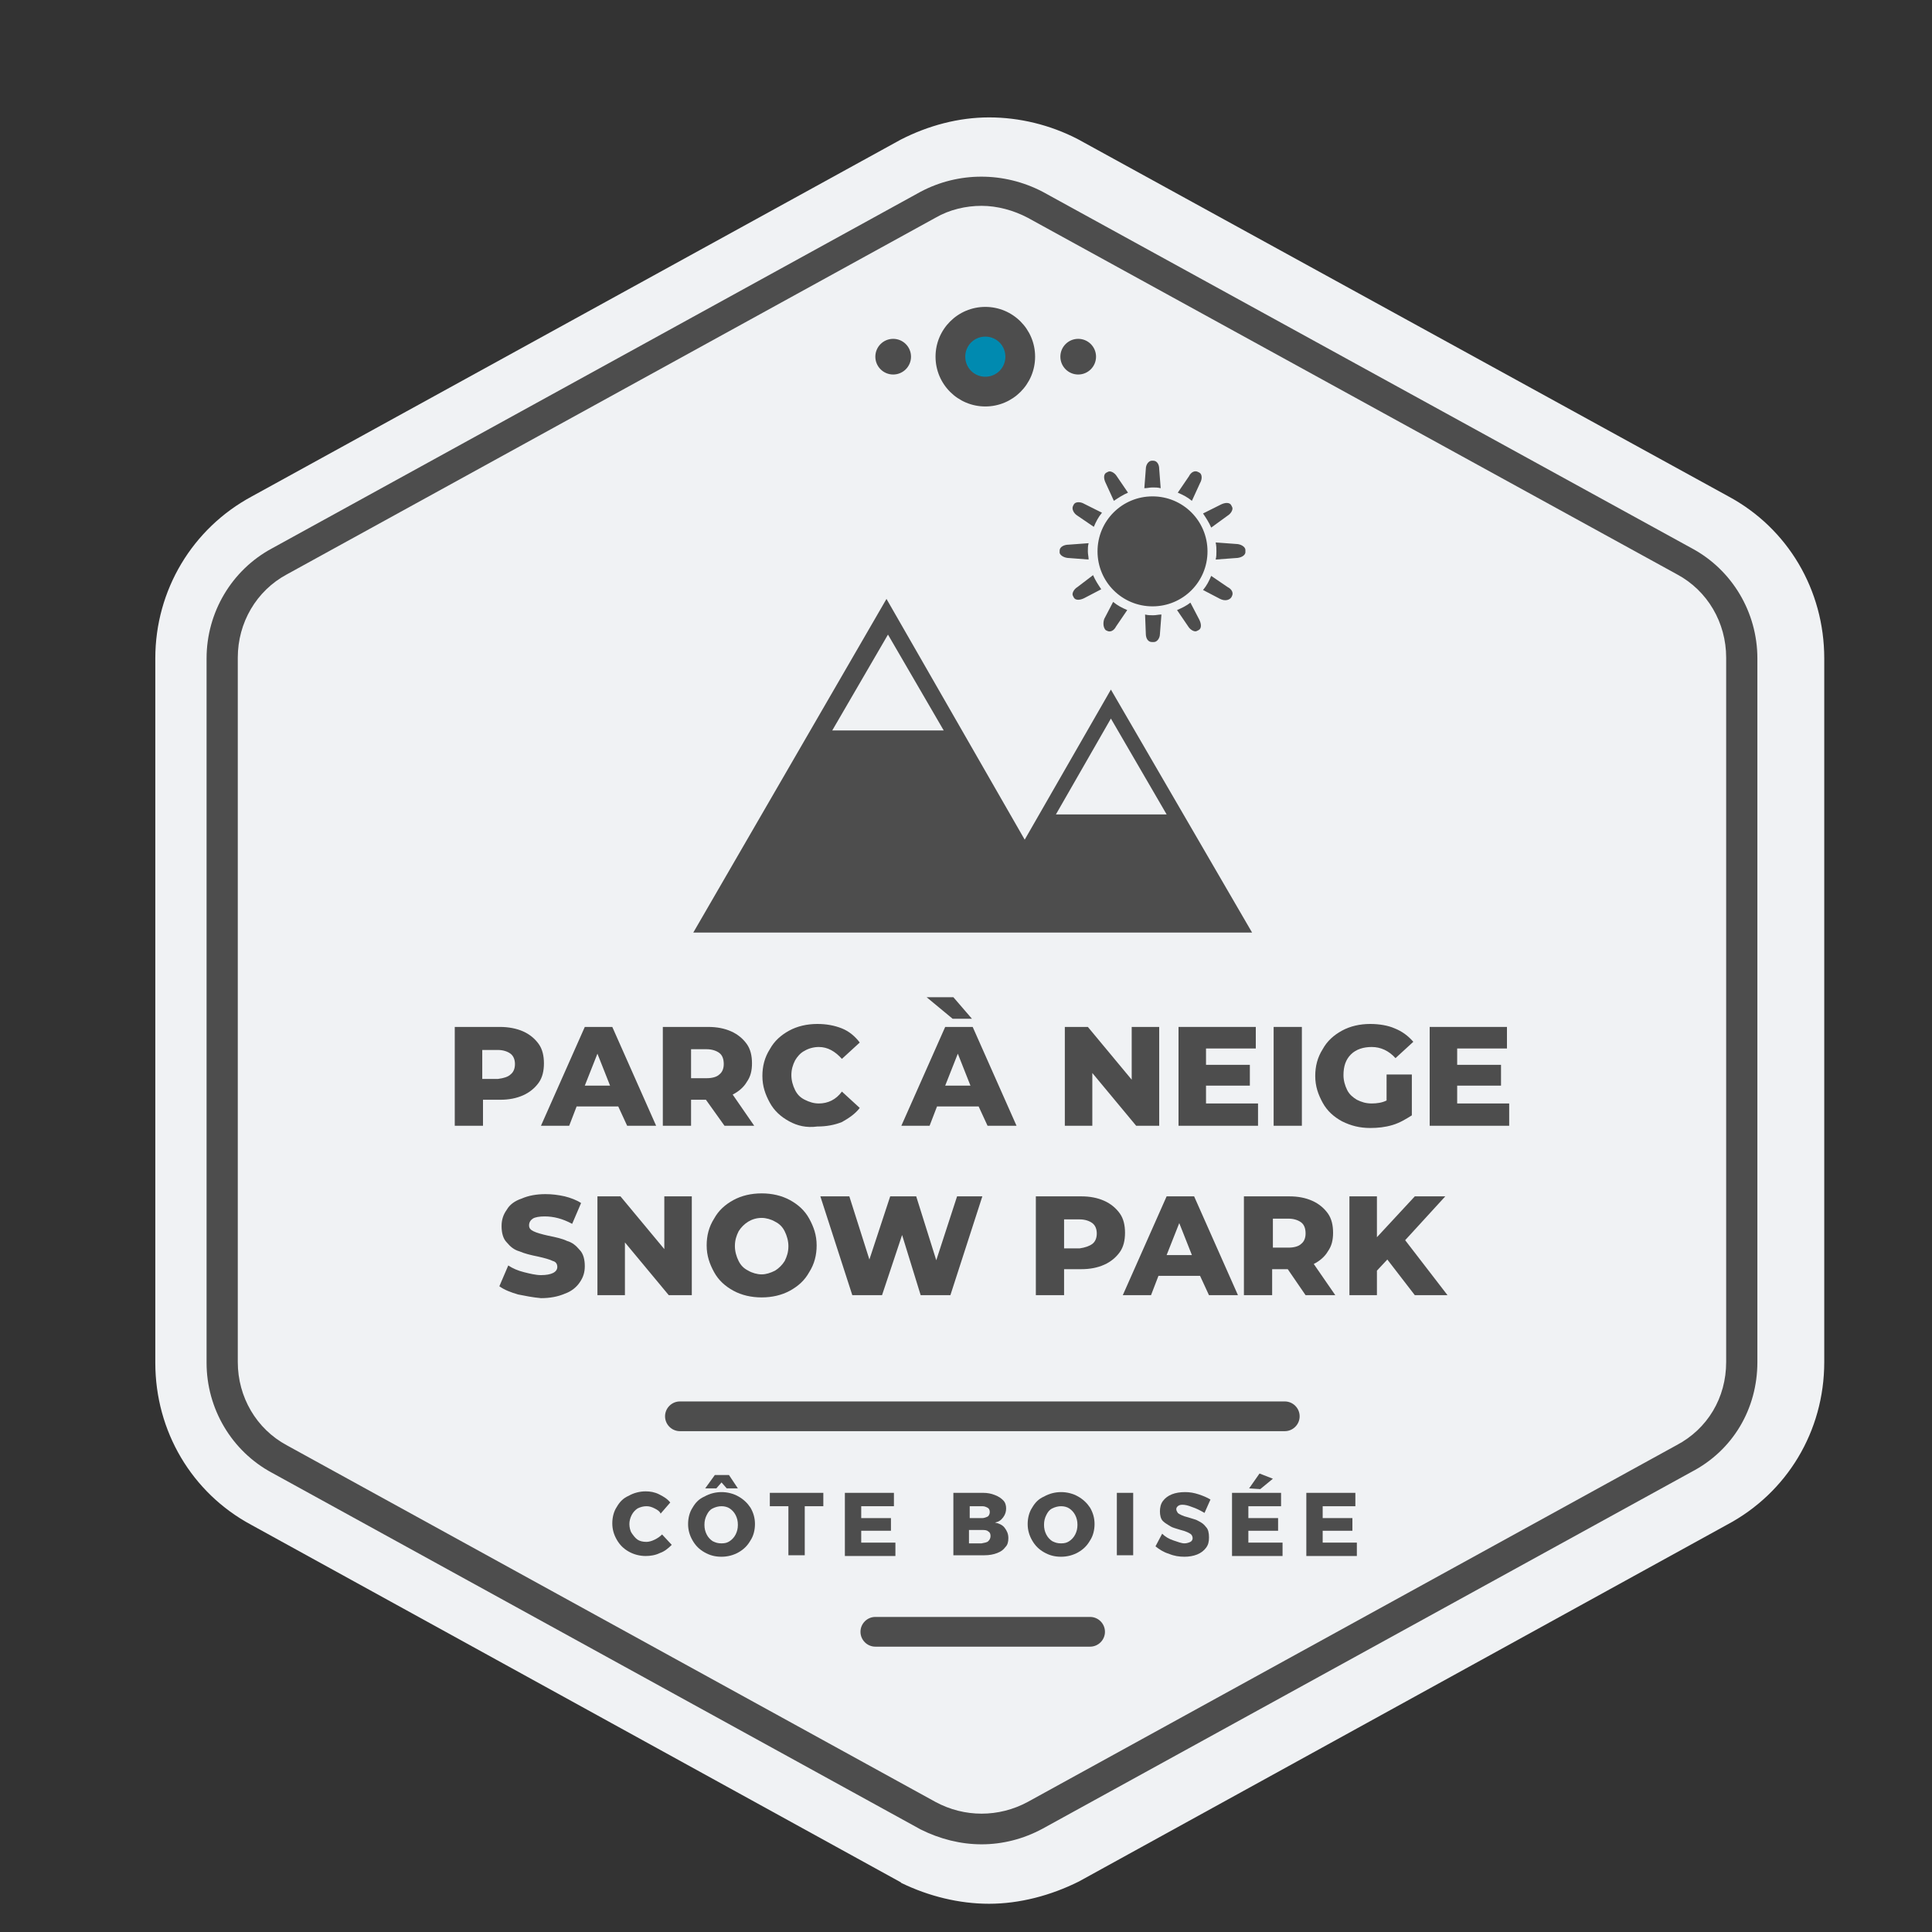 <?xml version="1.0" encoding="utf-8"?>
<!-- Generator: Adobe Illustrator 27.7.0, SVG Export Plug-In . SVG Version: 6.00 Build 0)  -->
<svg version="1.1" id="Calque_1" xmlns="http://www.w3.org/2000/svg" xmlns:xlink="http://www.w3.org/1999/xlink" x="0px" y="0px"
	 viewBox="0 0 260 260" style="enable-background:new 0 0 260 260;" xml:space="preserve">
<rect x="0" y="0" width="260" height="260" fill="#333333" stroke="none"/>
<style type="text/css">
	.st0{fill:#F0F2F4;}
	.st1{fill:#4D4D4D;}
	.st2{fill:#008AB0;}
	.st3{enable-background:new    ;}
</style>
<g id="Layer_2_1_">
	<g>
		<g>
			<g>
				<path class="st0" d="M133.1,256.2c-4,0-8.1-1-11.8-2.8l-0.1-0.1l-87.4-48.1c-8-4.3-12.9-12.6-12.9-21.8V88.6
					c0-9.2,5-17.5,13-21.8l87.3-48c3.7-1.9,7.8-3,11.9-3s8.2,1,11.9,2.9l87.6,48.1c8,4.3,12.9,12.6,12.9,21.8v94.7
					c0,9.3-5,17.6-13.1,21.9l-87.2,48C141.4,255.1,137.2,256.2,133.1,256.2z"/>
			</g>
		</g>
	</g>
</g>
<g id="hiver_00000068654757980438320450000010647584011938307731_">
	<g>
		<path class="st1" d="M132.1,248.2c-2.8,0-5.6-0.7-8.2-2l-87.3-48c-5.4-2.9-8.8-8.6-8.8-14.8V88.6c0-6.2,3.4-11.9,8.8-14.8l87.3-48
			c5.1-2.7,11.2-2.7,16.4,0l87.4,48c5.4,2.9,8.8,8.6,8.8,14.8v94.7c0,6.3-3.3,11.9-8.9,14.8l-87.3,48
			C137.7,247.5,134.9,248.2,132.1,248.2z M132.1,27.7c-2.1,0-4.3,0.5-6.2,1.6l-87.3,48c-4.1,2.2-6.6,6.5-6.6,11.2v94.8
			c0,4.7,2.5,9,6.6,11.2l87.3,48c3.9,2.1,8.5,2.1,12.4,0l87.3-48c4.2-2.2,6.7-6.4,6.7-11.2V88.5c0-4.7-2.5-9-6.6-11.2l-87.4-48
			C136.4,28.3,134.2,27.7,132.1,27.7z"/>
	</g>
	<g>
		<g>
			<path class="st1" d="M88.1,203c-0.4-0.2-0.7-0.3-1.1-0.3c-0.4,0-0.8,0.1-1.2,0.3c-0.3,0.2-0.6,0.5-0.8,0.9s-0.3,0.8-0.3,1.2
				c0,0.4,0.1,0.9,0.3,1.2s0.5,0.7,0.8,0.9s0.7,0.3,1.2,0.3c0.3,0,0.7-0.1,1.1-0.3s0.7-0.4,1-0.7l1.3,1.4c-0.5,0.5-1,0.9-1.6,1.1
				c-0.6,0.3-1.3,0.4-1.9,0.4c-0.8,0-1.6-0.2-2.3-0.6c-0.7-0.4-1.2-0.9-1.6-1.6c-0.4-0.7-0.6-1.4-0.6-2.2c0-0.8,0.2-1.6,0.6-2.2
				c0.4-0.7,0.9-1.2,1.6-1.5c0.7-0.4,1.5-0.6,2.3-0.6c0.6,0,1.2,0.1,1.8,0.4s1.1,0.6,1.5,1.1l-1.3,1.5
				C88.8,203.4,88.5,203.2,88.1,203z"/>
		</g>
		<g>
			<path class="st1" d="M99.4,201.4c0.7,0.4,1.2,0.9,1.6,1.5c0.4,0.7,0.6,1.4,0.6,2.2c0,0.8-0.2,1.6-0.6,2.2
				c-0.4,0.7-0.9,1.2-1.6,1.6c-0.7,0.4-1.5,0.6-2.3,0.6c-0.9,0-1.6-0.2-2.3-0.6c-0.7-0.4-1.2-0.9-1.6-1.6c-0.4-0.7-0.6-1.4-0.6-2.2
				c0-0.8,0.2-1.6,0.6-2.2c0.4-0.7,0.9-1.2,1.6-1.5c0.7-0.4,1.5-0.6,2.3-0.6C97.9,200.8,98.7,201,99.4,201.4z M95.9,203
				c-0.4,0.2-0.6,0.5-0.8,0.9s-0.3,0.8-0.3,1.3c0,0.5,0.1,0.9,0.3,1.3c0.2,0.4,0.5,0.7,0.8,0.9c0.4,0.2,0.7,0.3,1.2,0.3
				c0.5,0,0.8-0.1,1.1-0.3s0.6-0.5,0.8-0.9s0.3-0.8,0.3-1.3c0-0.5-0.1-0.9-0.3-1.3c-0.2-0.4-0.5-0.7-0.8-0.9s-0.7-0.3-1.1-0.3
				C96.7,202.7,96.3,202.8,95.9,203z M99.3,200.3h-1.5l-0.7-0.8l-0.7,0.8h-1.5l1.3-1.8h1.9L99.3,200.3z"/>
		</g>
		<g>
			<path class="st1" d="M103.6,200.9h7.2v1.8h-2.5v6.6h-2.2v-6.6h-2.5V200.9z"/>
		</g>
		<g>
			<path class="st1" d="M113.7,200.9h6.6v1.8h-4.4v1.6h4v1.7h-4v1.6h4.6v1.8h-6.8L113.7,200.9L113.7,200.9z"/>
		</g>
		<g>
			<path class="st1" d="M133.9,201.2c0.5,0.2,0.8,0.4,1.1,0.7s0.4,0.7,0.4,1.1c0,0.4-0.1,0.8-0.4,1.2s-0.6,0.6-1.1,0.7
				c0.5,0.1,1,0.3,1.3,0.7c0.3,0.4,0.5,0.8,0.5,1.4c0,0.5-0.1,0.9-0.4,1.2c-0.3,0.4-0.6,0.6-1.1,0.8s-1.1,0.3-1.7,0.3h-4.2v-8.4h4
				C132.9,200.9,133.4,201,133.9,201.2z M132.9,204.1c0.2-0.1,0.3-0.4,0.3-0.6c0-0.3-0.1-0.5-0.3-0.6s-0.4-0.2-0.7-0.2h-1.7v1.6h1.7
				C132.4,204.3,132.7,204.2,132.9,204.1z M133,207.4c0.2-0.2,0.3-0.4,0.3-0.7s-0.1-0.5-0.3-0.6c-0.2-0.2-0.5-0.2-0.9-0.2h-1.7v1.8
				h1.7C132.5,207.6,132.8,207.6,133,207.4z"/>
		</g>
		<g>
			<path class="st1" d="M145.1,201.4c0.7,0.4,1.2,0.9,1.6,1.5c0.4,0.7,0.6,1.4,0.6,2.2c0,0.8-0.2,1.6-0.6,2.2
				c-0.4,0.7-0.9,1.2-1.6,1.6c-0.7,0.4-1.5,0.6-2.3,0.6c-0.9,0-1.6-0.2-2.3-0.6c-0.7-0.4-1.2-0.9-1.6-1.6c-0.4-0.7-0.6-1.4-0.6-2.2
				c0-0.8,0.2-1.6,0.6-2.2c0.4-0.7,0.9-1.2,1.6-1.5c0.7-0.4,1.5-0.6,2.3-0.6S144.4,201,145.1,201.4z M141.6,203
				c-0.4,0.2-0.6,0.5-0.8,0.9c-0.2,0.4-0.3,0.8-0.3,1.3c0,0.5,0.1,0.9,0.3,1.3c0.2,0.4,0.5,0.7,0.8,0.9c0.4,0.2,0.7,0.3,1.2,0.3
				s0.8-0.1,1.1-0.3s0.6-0.5,0.8-0.9s0.3-0.8,0.3-1.3c0-0.5-0.1-0.9-0.3-1.3c-0.2-0.4-0.5-0.7-0.8-0.9s-0.7-0.3-1.1-0.3
				S142,202.8,141.6,203z"/>
		</g>
		<g>
			<path class="st1" d="M150.3,200.9h2.2v8.4h-2.2V200.9z"/>
		</g>
		<g>
			<path class="st1" d="M160.4,202.8c-0.5-0.2-0.9-0.3-1.3-0.3c-0.3,0-0.5,0.1-0.6,0.2s-0.2,0.2-0.2,0.4s0.1,0.3,0.2,0.5
				c0.1,0.1,0.3,0.2,0.5,0.3s0.5,0.2,0.9,0.3c0.6,0.2,1.1,0.3,1.4,0.5c0.4,0.2,0.7,0.4,1,0.8c0.3,0.3,0.4,0.8,0.4,1.4
				s-0.1,1-0.4,1.4c-0.3,0.4-0.7,0.7-1.2,0.9c-0.5,0.2-1.1,0.3-1.7,0.3c-0.7,0-1.4-0.1-2.1-0.4c-0.7-0.2-1.3-0.6-1.8-1l0.9-1.7
				c0.4,0.4,0.9,0.7,1.5,0.9s1.1,0.4,1.5,0.4c0.3,0,0.6-0.1,0.8-0.2c0.2-0.1,0.3-0.3,0.3-0.5s-0.1-0.4-0.2-0.5
				c-0.1-0.1-0.3-0.2-0.5-0.3s-0.5-0.2-0.9-0.3c-0.6-0.2-1.1-0.3-1.4-0.5c-0.3-0.2-0.7-0.4-1-0.7s-0.4-0.8-0.4-1.3s0.1-1,0.4-1.4
				c0.3-0.4,0.7-0.7,1.2-0.9c0.5-0.2,1.1-0.3,1.8-0.3c0.6,0,1.2,0.1,1.8,0.3c0.6,0.2,1.1,0.4,1.6,0.7l-0.8,1.8
				C161.4,203.2,161,203,160.4,202.8z"/>
		</g>
		<g>
			<path class="st1" d="M165.8,200.9h6.6v1.8H168v1.6h4v1.7h-4v1.6h4.6v1.8h-6.8L165.8,200.9L165.8,200.9z M169.5,198.3l1.8,0.7
				l-1.7,1.4l-1.5-0.1L169.5,198.3z"/>
		</g>
		<g>
			<path class="st1" d="M175.8,200.9h6.6v1.8H178v1.6h4v1.7h-4v1.6h4.6v1.8h-6.8L175.8,200.9L175.8,200.9z"/>
		</g>
	</g>
	<g>
		<circle class="st2" cx="132.6" cy="48" r="4.7"/>
		<path class="st1" d="M132.6,54.7c-3.7,0-6.7-3-6.7-6.7c0-3.7,3-6.7,6.7-6.7c3.7,0,6.7,3,6.7,6.7C139.3,51.7,136.3,54.7,132.6,54.7
			z M132.6,45.3c-1.5,0-2.7,1.2-2.7,2.7c0,1.5,1.2,2.7,2.7,2.7c1.5,0,2.7-1.2,2.7-2.7C135.3,46.5,134.1,45.3,132.6,45.3z"/>
	</g>
	<g>
		<circle class="st1" cx="145.1" cy="48" r="2.4"/>
	</g>
	<g>
		<circle class="st1" cx="120.2" cy="48" r="2.4"/>
	</g>
	<g>
		<path class="st1" d="M172.9,192.6H91.5c-1.1,0-2-0.9-2-2s0.9-2,2-2h81.4c1.1,0,2,0.9,2,2S174,192.6,172.9,192.6z"/>
	</g>
	<g>
		<g>
			<path class="st1" d="M146.7,221.6h-28.9c-1.1,0-2-0.9-2-2s0.9-2,2-2h28.9c1.1,0,2,0.9,2,2S147.8,221.6,146.7,221.6z"/>
		</g>
	</g>
	<g class="st3">
		<path class="st1" d="M70.4,138.8c0.9,0.4,1.6,1,2.1,1.7c0.5,0.7,0.7,1.6,0.7,2.6c0,1-0.2,1.9-0.7,2.6c-0.5,0.7-1.2,1.3-2.1,1.7
			c-0.9,0.4-1.9,0.6-3.1,0.6h-2.3v3.5h-3.8v-13.3h6.1C68.4,138.2,69.5,138.4,70.4,138.8z M68.7,144.6c0.4-0.3,0.6-0.8,0.6-1.4
			c0-0.6-0.2-1.1-0.6-1.4c-0.4-0.3-1-0.5-1.7-0.5h-2.1v3.9H67C67.8,145.1,68.4,144.9,68.7,144.6z"/>
		<path class="st1" d="M83.2,148.9h-5.6l-1,2.6h-3.8l5.9-13.3h3.7l5.9,13.3h-3.9L83.2,148.9z M82.1,146.1l-1.7-4.3l-1.7,4.3H82.1z"
			/>
		<path class="st1" d="M95,148H93v3.5h-3.8v-13.3h6.1c1.2,0,2.2,0.2,3.1,0.6c0.9,0.4,1.6,1,2.1,1.7c0.5,0.7,0.7,1.6,0.7,2.6
			c0,1-0.2,1.8-0.7,2.5c-0.4,0.7-1.1,1.3-1.9,1.7l2.9,4.2h-4L95,148z M96.8,141.7c-0.4-0.3-1-0.5-1.7-0.5H93v3.9h2.1
			c0.8,0,1.4-0.2,1.7-0.5c0.4-0.3,0.6-0.8,0.6-1.4C97.4,142.5,97.2,142,96.8,141.7z"/>
		<path class="st1" d="M106.2,150.9c-1.1-0.6-2-1.4-2.6-2.5c-0.6-1.1-1-2.2-1-3.6c0-1.3,0.3-2.5,1-3.6c0.6-1.1,1.5-1.9,2.6-2.5
			c1.1-0.6,2.4-0.9,3.8-0.9c1.2,0,2.3,0.2,3.3,0.6c1,0.4,1.8,1.1,2.4,1.9l-2.4,2.2c-0.9-1-1.9-1.6-3.1-1.6c-0.7,0-1.4,0.2-1.9,0.5
			c-0.6,0.3-1,0.8-1.3,1.3c-0.3,0.6-0.5,1.2-0.5,2c0,0.7,0.2,1.4,0.5,2c0.3,0.6,0.7,1,1.3,1.3c0.6,0.3,1.2,0.5,1.9,0.5
			c1.2,0,2.3-0.5,3.1-1.6l2.4,2.2c-0.6,0.8-1.5,1.4-2.4,1.9c-1,0.4-2.1,0.6-3.3,0.6C108.5,151.8,107.3,151.5,106.2,150.9z"/>
		<path class="st1" d="M131.7,148.9h-5.6l-1,2.6h-3.8l5.9-13.3h3.7l5.9,13.3h-3.9L131.7,148.9z M124.7,134.2h3.6l2.5,2.9h-2.6
			L124.7,134.2z M130.6,146.1l-1.7-4.3l-1.7,4.3H130.6z"/>
		<path class="st1" d="M156,138.2v13.3h-3.1l-5.9-7.1v7.1h-3.7v-13.3h3.1l5.9,7.1v-7.1H156z"/>
		<path class="st1" d="M169.3,148.6v2.9h-10.7v-13.3H169v2.9h-6.7v2.2h5.9v2.8h-5.9v2.4H169.3z"/>
		<path class="st1" d="M171.4,138.2h3.8v13.3h-3.8V138.2z"/>
		<path class="st1" d="M186.7,144.6h3.3v5.5c-0.8,0.5-1.6,1-2.6,1.3c-1,0.3-2,0.4-3,0.4c-1.4,0-2.6-0.3-3.8-0.9
			c-1.1-0.6-2-1.4-2.6-2.5c-0.6-1.1-1-2.2-1-3.6c0-1.3,0.3-2.5,1-3.6c0.6-1.1,1.5-1.9,2.6-2.5c1.1-0.6,2.4-0.9,3.8-0.9
			c1.2,0,2.4,0.2,3.3,0.6c1,0.4,1.8,1,2.5,1.8l-2.4,2.2c-0.9-1-2-1.5-3.2-1.5c-1.1,0-2.1,0.3-2.8,1c-0.7,0.7-1,1.6-1,2.8
			c0,0.7,0.2,1.4,0.5,2c0.3,0.6,0.8,1,1.3,1.3c0.6,0.3,1.2,0.5,2,0.5c0.7,0,1.4-0.1,2-0.4V144.6z"/>
		<path class="st1" d="M203.1,148.6v2.9h-10.7v-13.3h10.4v2.9h-6.7v2.2h5.9v2.8h-5.9v2.4H203.1z"/>
	</g>
	<g class="st3">
		<path class="st1" d="M69.7,174.2c-1-0.3-1.8-0.6-2.5-1.1l1.2-2.8c0.6,0.4,1.3,0.7,2.1,0.9c0.8,0.2,1.6,0.4,2.3,0.4
			c1.4,0,2.2-0.4,2.2-1.1c0-0.4-0.2-0.7-0.6-0.8c-0.4-0.2-1.1-0.4-2-0.6c-1-0.2-1.8-0.4-2.5-0.7c-0.7-0.2-1.2-0.6-1.7-1.2
			c-0.5-0.5-0.7-1.3-0.7-2.2c0-0.8,0.2-1.5,0.7-2.2c0.4-0.7,1.1-1.2,2-1.5c0.9-0.4,2-0.6,3.2-0.6c0.9,0,1.7,0.1,2.6,0.3
			c0.8,0.2,1.6,0.5,2.2,0.9l-1.2,2.8c-1.3-0.7-2.5-1-3.7-1c-0.7,0-1.3,0.1-1.6,0.3c-0.3,0.2-0.5,0.5-0.5,0.9c0,0.4,0.2,0.6,0.6,0.8
			c0.4,0.2,1.1,0.4,2,0.6c1,0.2,1.9,0.4,2.5,0.7c0.7,0.2,1.2,0.6,1.7,1.2c0.5,0.5,0.7,1.3,0.7,2.2c0,0.8-0.2,1.5-0.7,2.2
			c-0.4,0.6-1.1,1.2-2,1.5c-0.9,0.4-2,0.6-3.2,0.6C71.7,174.6,70.7,174.4,69.7,174.2z"/>
		<path class="st1" d="M93.1,161v13.3H90l-5.9-7.1v7.1h-3.7V161h3.1l5.9,7.1V161H93.1z"/>
		<path class="st1" d="M98.7,173.7c-1.1-0.6-2-1.4-2.6-2.5c-0.6-1.1-1-2.2-1-3.6c0-1.3,0.3-2.5,1-3.6c0.6-1.1,1.5-1.9,2.6-2.5
			c1.1-0.6,2.4-0.9,3.8-0.9c1.4,0,2.7,0.3,3.8,0.9c1.1,0.6,2,1.4,2.6,2.5c0.6,1.1,1,2.2,1,3.6c0,1.3-0.3,2.5-1,3.6
			c-0.6,1.1-1.5,1.9-2.6,2.5c-1.1,0.6-2.4,0.9-3.8,0.9C101.1,174.6,99.8,174.3,98.7,173.7z M104.3,171c0.5-0.3,1-0.8,1.3-1.3
			c0.3-0.6,0.5-1.2,0.5-2c0-0.7-0.2-1.4-0.5-2c-0.3-0.6-0.7-1-1.3-1.3c-0.5-0.3-1.2-0.5-1.8-0.5c-0.7,0-1.3,0.2-1.8,0.5
			c-0.5,0.3-1,0.8-1.3,1.3c-0.3,0.6-0.5,1.2-0.5,2c0,0.7,0.2,1.4,0.5,2c0.3,0.6,0.7,1,1.3,1.3c0.5,0.3,1.2,0.5,1.8,0.5
			C103.1,171.5,103.7,171.3,104.3,171z"/>
		<path class="st1" d="M132.2,161l-4.3,13.3h-4l-2.5-8.1l-2.7,8.1h-4l-4.3-13.3h3.9l2.7,8.5l2.8-8.5h3.5l2.7,8.6l2.8-8.6H132.2z"/>
		<path class="st1" d="M148.6,161.6c0.9,0.4,1.6,1,2.1,1.7c0.5,0.7,0.7,1.6,0.7,2.6s-0.2,1.9-0.7,2.6c-0.5,0.7-1.2,1.3-2.1,1.7
			c-0.9,0.4-1.9,0.6-3.1,0.6h-2.3v3.5h-3.8V161h6.1C146.7,161,147.7,161.2,148.6,161.6z M147,167.4c0.4-0.3,0.6-0.8,0.6-1.4
			c0-0.6-0.2-1.1-0.6-1.4c-0.4-0.3-1-0.5-1.7-0.5h-2.1v3.9h2.1C146,167.9,146.6,167.7,147,167.4z"/>
		<path class="st1" d="M161.5,171.7h-5.6l-1,2.6h-3.8l5.9-13.3h3.7l5.9,13.3h-3.9L161.5,171.7z M160.4,168.9l-1.7-4.3l-1.7,4.3
			H160.4z"/>
		<path class="st1" d="M173.3,170.8h-2.1v3.5h-3.8V161h6.1c1.2,0,2.2,0.2,3.1,0.6c0.9,0.4,1.6,1,2.1,1.7c0.5,0.7,0.7,1.6,0.7,2.6
			c0,1-0.2,1.8-0.7,2.5c-0.4,0.7-1.1,1.3-1.9,1.7l2.9,4.2h-4L173.3,170.8z M175.1,164.5c-0.4-0.3-1-0.5-1.7-0.5h-2.1v3.9h2.1
			c0.8,0,1.4-0.2,1.7-0.5c0.4-0.3,0.6-0.8,0.6-1.4C175.7,165.3,175.5,164.8,175.1,164.5z"/>
		<path class="st1" d="M186.7,169.5l-1.4,1.5v3.3h-3.7V161h3.7v5.5l5.1-5.5h4.1l-5.4,5.9l5.7,7.4h-4.4L186.7,169.5z"/>
	</g>
	<path class="st1" d="M149.5,92.8L137.9,113l-18.6-32.4l-26,44.9h75.2L149.5,92.8z M112,98.3l7.5-12.9l7.5,12.9H112z M149.5,96.7
		l7.5,12.9h-14.9L149.5,96.7z M148.8,84.8l0.2,0.1c0.4,0.2,0.9,0,1.2-0.6l1.5-2.2c-0.7-0.3-1.3-0.6-1.9-1.1l-1.2,2.3
		C148.4,83.9,148.5,84.5,148.8,84.8z M145,79c-0.5,0.3-0.8,0.9-0.6,1.2l0.1,0.2c0.2,0.4,0.8,0.4,1.4,0.1l2.3-1.2
		c-0.4-0.6-0.8-1.2-1.1-1.9L145,79z M165.7,80.4l0.1-0.2c0.2-0.4,0-0.9-0.6-1.2l-2.2-1.5c-0.3,0.7-0.6,1.3-1.1,1.9l2.3,1.2
		C164.8,80.9,165.4,80.8,165.7,80.4z M154.2,85.3c0,0.6,0.3,1.1,0.8,1.1h0.3c0.4,0,0.8-0.5,0.8-1.1l0.2-2.6c-0.4,0-0.7,0.1-1.1,0.1
		c-0.4,0-0.7,0-1.1-0.1L154.2,85.3z M155.1,66.8c-4.1,0-7.4,3.3-7.4,7.4c0,4.1,3.3,7.4,7.4,7.4c4.1,0,7.4-3.3,7.4-7.4
		C162.5,70.1,159.2,66.8,155.1,66.8z M158.4,82.1l1.5,2.2c0.3,0.5,0.9,0.8,1.2,0.6l0.2-0.1c0.4-0.2,0.4-0.8,0.1-1.4l-1.2-2.3
		C159.7,81.5,159.1,81.8,158.4,82.1z M163.7,74.2c0,0.4,0,0.7-0.1,1.1l2.7-0.2c0.6,0,1.3-0.3,1.3-0.8v-0.3c0-0.4-0.6-0.8-1.3-0.8
		l-2.7-0.2C163.7,73.5,163.7,73.8,163.7,74.2z M149.9,67.4c0.6-0.4,1.2-0.8,1.9-1.1l-1.5-2.2c-0.3-0.5-0.9-0.8-1.2-0.6l-0.2,0.1
		c-0.4,0.2-0.4,0.8-0.1,1.4L149.9,67.4z M145,69.4l2.2,1.5c0.3-0.7,0.6-1.3,1.1-1.9l-2.4-1.2c-0.5-0.3-1.2-0.3-1.4,0.1l-0.1,0.2
		C144.2,68.5,144.5,69.1,145,69.4z M165.2,69.4c0.5-0.3,0.8-0.9,0.6-1.2l-0.1-0.2c-0.2-0.4-0.8-0.4-1.4-0.1l-2.4,1.2
		c0.4,0.6,0.8,1.2,1.1,1.9L165.2,69.4z M143.9,75.1l2.6,0.2c0-0.4-0.1-0.7-0.1-1.1c0-0.4,0-0.7,0.1-1.1l-2.7,0.2
		c-0.6,0-1.2,0.3-1.2,0.8v0.3C142.7,74.8,143.3,75.1,143.9,75.1z M161.5,65c0.3-0.5,0.3-1.2-0.1-1.4l-0.2-0.1
		c-0.4-0.2-0.9,0-1.2,0.6l-1.5,2.2c0.7,0.3,1.3,0.6,1.9,1.1L161.5,65z M156.2,65.7l-0.2-2.6c0-0.6-0.3-1.1-0.8-1.1H155
		c-0.4,0-0.8,0.5-0.8,1.1l-0.2,2.6c0.4,0,0.7-0.1,1.1-0.1C155.5,65.6,155.8,65.6,156.2,65.7z"/>
</g>
</svg>
